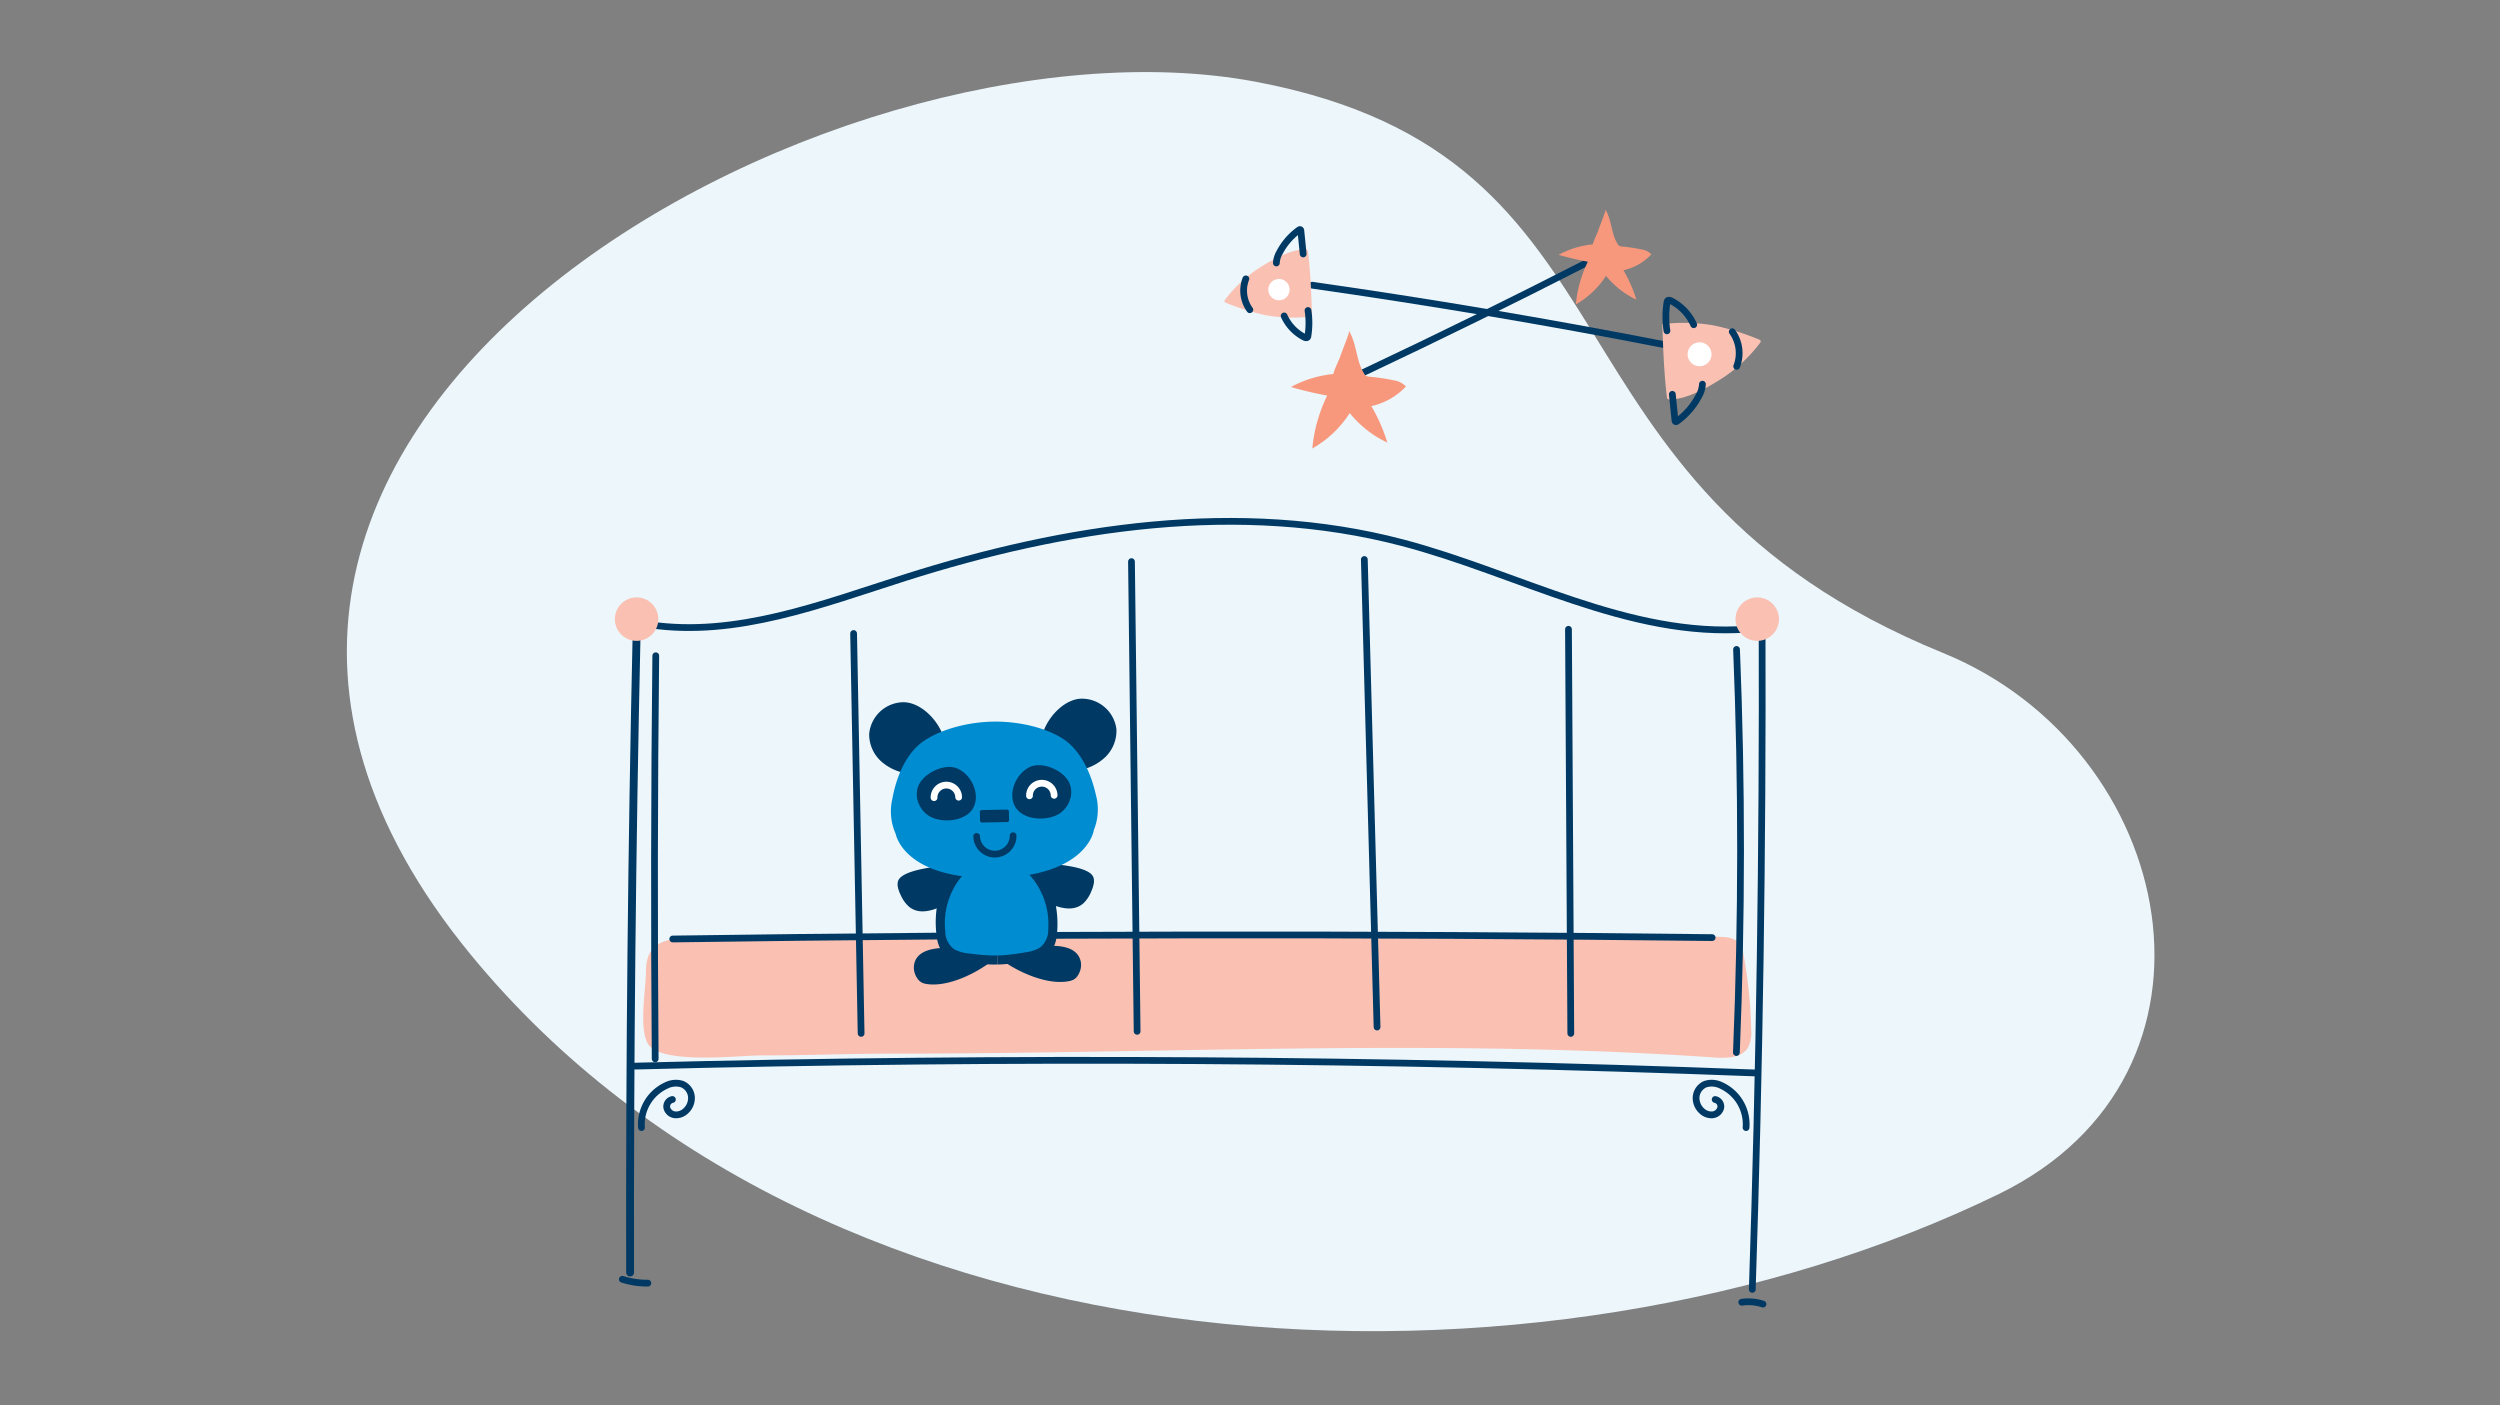 <svg xmlns="http://www.w3.org/2000/svg" width="555" height="312" viewBox="0 0 555 312">
  <rect x="0" y="0" width="555" height="312" fill="#808080" stroke="none"/>
  <g id="additional-products-fertility" transform="translate(-393 -872)">
    <g id="Group_37672" data-name="Group 37672">
      <g id="Group_44323" data-name="Group 44323">
        <g id="Group_44390" data-name="Group 44390">
          <path id="Image_Window" data-name="Image Window" d="M0,0H555V312H0Z" transform="translate(393 872)" fill="none"/>
          <g id="Group_44391" data-name="Group 44391" transform="translate(-12.357 563.523)">
            <g id="Group_44923" data-name="Group 44923" transform="translate(406.91 305.467)">
              <g id="Group_30832" data-name="Group 30832">
                <path id="Path_468" data-name="Path 468" d="M277.38,21.19C366.035,38.028,336.708,110,429.8,147.966c52.25,21.318,67.077,93.475,12.388,120.118-101.24,49.322-259.953,43.568-339.318-53.24C7.861,98.934,182.773,3.218,277.38,21.19Z" fill="#ecf6fb"/>
              </g>
            </g>
            <g id="Group_33378" data-name="Group 33378" transform="translate(460.908 269.428)">
              <path id="Path_17597" data-name="Path 17597" d="M60.723,124.322q-1.581,70.917-1.443,141.86" transform="translate(25.052 55.365)" fill="none" stroke="#003963" stroke-linecap="round" stroke-linejoin="round" stroke-width="1.75"/>
              <path id="Path_17598" data-name="Path 17598" d="M58.382,198.447a18.114,18.114,0,0,0,5.667.857" transform="translate(24.223 124.603)" fill="none" stroke="#003963" stroke-linecap="round" stroke-linejoin="round" stroke-width="1.5"/>
              <path id="Path_17599" data-name="Path 17599" d="M190.263,123.6q.244,73.514-2.18,147.008" transform="translate(145.373 54.686)" fill="none" stroke="#003963" stroke-linecap="round" stroke-linejoin="round" stroke-width="1.5"/>
              <path id="Path_17600" data-name="Path 17600" d="M186.876,201.131a10.517,10.517,0,0,1,4.706.412" transform="translate(144.245 127.015)" fill="none" stroke="#003963" stroke-linecap="round" stroke-linejoin="round" stroke-width="1.5"/>
              <path id="Path_17601" data-name="Path 17601" d="M59.857,174.6q124.451-3.191,248.936,1.528" transform="translate(25.601 101.127)" fill="none" stroke="#003963" stroke-linecap="round" stroke-linejoin="round" stroke-width="1.5"/>
              <path id="Path_17602" data-name="Path 17602" d="M61.389,167.334c-.006,3.909-1.632,12.639.453,16.08,2.822,4.659,20.255,2.565,24.9,2.563,10.044,0,20.083-.4,30.127-.4,19.428,0,38.855-.35,58.281-.679,38.817-.656,77.688-1.257,116.464,1.087q3.49.212,6.976.454c2.727.19,6.03.118,7.456-2.216a7.276,7.276,0,0,0,.706-3.967A101.58,101.58,0,0,0,305.1,163.92a5.791,5.791,0,0,0-1.188-3c-1.071-1.143-2.818-1.251-4.383-1.284q-97.776-2.037-195.577-.072-13.467.273-26.93.621C70.261,160.356,61.4,158.041,61.389,167.334Z" transform="translate(26.463 87.378)" fill="#fac1b3"/>
              <path id="Path_17603" data-name="Path 17603" d="M61.537,134.411c19.192,2.835,38.194-4.591,56.68-10.473,35.635-11.339,74.241-17.254,110.408-7.746,25.661,6.744,50.228,21.155,76.688,19.176" transform="translate(27.17 43.34)" fill="none" stroke="#003963" stroke-linecap="round" stroke-linejoin="round" stroke-width="1.5"/>
              <path id="Path_17604" data-name="Path 17604" d="M84.93,124.323,86.593,213.1" transform="translate(49.021 55.366)" fill="none" stroke="#003963" stroke-linecap="round" stroke-linejoin="round" stroke-width="1.5"/>
              <path id="Path_17605" data-name="Path 17605" d="M116.825,116.068l1.251,104.279" transform="translate(78.813 47.655)" fill="none" stroke="#003963" stroke-linecap="round" stroke-linejoin="round" stroke-width="1.5"/>
              <path id="Path_17606" data-name="Path 17606" d="M143.552,115.826l2.828,103.8" transform="translate(103.778 47.429)" fill="none" stroke="#003963" stroke-linecap="round" stroke-linejoin="round" stroke-width="1.5"/>
              <path id="Path_17607" data-name="Path 17607" d="M166.985,123.838l.514,89.717" transform="translate(125.666 54.913)" fill="none" stroke="#003963" stroke-linecap="round" stroke-linejoin="round" stroke-width="1.5"/>
              <path id="Path_17608" data-name="Path 17608" d="M137.559,84.341q39.185,5.6,78.053,13.177" transform="translate(98.18 18.02)" fill="none" stroke="#003963" stroke-linecap="round" stroke-linejoin="round" stroke-width="1.5"/>
              <path id="Path_17609" data-name="Path 17609" d="M143.667,105.9q24.7-11.66,49.019-24.1" transform="translate(103.885 15.641)" fill="none" stroke="#003963" stroke-linecap="square" stroke-linejoin="round" stroke-width="1.5"/>
              <path id="Path_17610" data-name="Path 17610" d="M64.169,159.823q115.368-1.639,230.75-.306" transform="translate(29.629 87.682)" fill="none" stroke="#003963" stroke-linecap="round" stroke-linejoin="round" stroke-width="1.5"/>
              <circle id="Ellipse_10" data-name="Ellipse 10" cx="4.827" cy="4.827" r="4.827" transform="translate(80.948 171.67)" fill="#fac1b3"/>
              <circle id="Ellipse_11" data-name="Ellipse 11" cx="4.827" cy="4.827" r="4.827" transform="translate(329.73 171.67)" fill="#fac1b3"/>
              <path id="Path_17611" data-name="Path 17611" d="M186.294,126.15q1.8,44.72-.035,89.491" transform="translate(143.669 57.073)" fill="none" stroke="#003963" stroke-linecap="round" stroke-linejoin="round" stroke-width="1.5"/>
              <path id="Path_17612" data-name="Path 17612" d="M62.356,126.875q-.49,44.741-.128,89.485" transform="translate(27.672 57.75)" fill="none" stroke="#003963" stroke-linecap="round" stroke-linejoin="round" stroke-width="1.5"/>
              <path id="Path_17613" data-name="Path 17613" d="M192.729,185.8a9.478,9.478,0,0,0-5.487-9.338,4.7,4.7,0,0,0-3.559-.3,3.372,3.372,0,0,0-2.035,2.752,3.864,3.864,0,0,0,1.288,3.216,3.106,3.106,0,0,0,2.321.845,2.09,2.09,0,0,0,1.837-1.51,1.589,1.589,0,0,0-1.224-1.9" transform="translate(139.345 103.571)" fill="none" stroke="#003963" stroke-linecap="round" stroke-linejoin="round" stroke-width="1.5"/>
              <path id="Path_17614" data-name="Path 17614" d="M60.6,185.8a9.483,9.483,0,0,1,5.489-9.338,4.7,4.7,0,0,1,3.559-.3,3.376,3.376,0,0,1,2.035,2.752,3.865,3.865,0,0,1-1.29,3.216,3.1,3.1,0,0,1-2.319.845,2.093,2.093,0,0,1-1.839-1.51,1.589,1.589,0,0,1,1.226-1.9" transform="translate(26.26 103.571)" fill="none" stroke="#003963" stroke-linecap="round" stroke-linejoin="round" stroke-width="1.5"/>
              <path id="Path_17615" data-name="Path 17615" d="M147.718,90.819c-.5,1.447-1.4,3.7-1.538,4.12-.455,1.433-1.271,2.77-1.654,4.218a24.693,24.693,0,0,0-9.4,2.878,80.056,80.056,0,0,0,8.046,1.9,34.229,34.229,0,0,0-3.3,11.749,23.813,23.813,0,0,0,8.311-7.856,23.693,23.693,0,0,0,8.349,6.551,37.705,37.705,0,0,0-3.557-8.1,14.949,14.949,0,0,0,7.686-4.367,4.743,4.743,0,0,0-2.789-1.369c-1.3-.286-2.605-.487-3.922-.652-2.141-.269-2.133.079-2.975-1.551-1.365-2.648-1.323-5.986-2.949-8.744A3.732,3.732,0,0,1,147.718,90.819Z" transform="translate(95.91 22.928)" fill="#f7987d"/>
              <path id="Path_17616" data-name="Path 17616" d="M176,76.657c-.4,1.166-1.13,2.98-1.238,3.321-.367,1.155-1.025,2.234-1.334,3.4a19.91,19.91,0,0,0-7.576,2.319,64.815,64.815,0,0,0,6.485,1.53,27.629,27.629,0,0,0-2.659,9.473,19.229,19.229,0,0,0,6.7-6.334,19.125,19.125,0,0,0,6.731,5.282,30.321,30.321,0,0,0-2.868-6.529,12.046,12.046,0,0,0,6.2-3.522,3.822,3.822,0,0,0-2.247-1.1c-1.046-.23-2.1-.393-3.162-.526-1.727-.217-1.719.064-2.4-1.251-1.1-2.133-1.066-4.824-2.379-7.05A2.892,2.892,0,0,1,176,76.657Z" transform="translate(124.61 9.92)" fill="#f7987d"/>
              <g id="Group_33370" data-name="Group 33370" transform="translate(313.481 105.709)">
                <path id="Path_17617" data-name="Path 17617" d="M178.045,88.92l-.29.035c.191,5.441.366,10.721,1.012,16.142a.762.762,0,0,0,.147.433.734.734,0,0,0,.557.151c3.653-.06,7.963-2.445,11.009-4.352a33.521,33.521,0,0,0,8.955-8.185.594.594,0,0,0,.168-.429c-.033-.207-.259-.313-.456-.385a57.4,57.4,0,0,0-10-3.1A39.258,39.258,0,0,0,178.045,88.92Z" transform="translate(-177.755 -83.652)" fill="#fac1b3"/>
                <circle id="Ellipse_12" data-name="Ellipse 12" cx="2.658" cy="2.658" r="2.658" transform="translate(5.61 9.329)" fill="#fff"/>
                <path id="Path_17618" data-name="Path 17618" d="M184.343,91.5a10.985,10.985,0,0,0-5.061-5.321c-.238-.106-.553-.188-.731,0a.672.672,0,0,0-.133.356,20.409,20.409,0,0,0-.015,6.317" transform="translate(-177.373 -86.072)" fill="none" stroke="#003963" stroke-linecap="round" stroke-linejoin="round" stroke-width="1.5"/>
                <path id="Path_17619" data-name="Path 17619" d="M178.907,97.956l.582,5.779a.333.333,0,0,0,.108.257c.108.074.255,0,.362-.081a16.087,16.087,0,0,0,4.853-5.636,5.825,5.825,0,0,0,.774-2.57" transform="translate(-176.679 -77.074)" fill="none" stroke="#003963" stroke-linecap="round" stroke-linejoin="round" stroke-width="1.5"/>
                <path id="Path_17620" data-name="Path 17620" d="M185.782,89.683a8.1,8.1,0,0,1,.988,7.684" transform="translate(-170.257 -82.699)" fill="none" stroke="#003963" stroke-linecap="round" stroke-linejoin="round" stroke-width="1.5"/>
              </g>
              <g id="Group_33371" data-name="Group 33371" transform="translate(216.271 90.018)">
                <path id="Path_17621" data-name="Path 17621" d="M146.7,95.158c.085-.01.172-.019.257-.031-.17-4.849-.325-9.552-.9-14.382a.65.65,0,0,0-.132-.385.638.638,0,0,0-.5-.135c-3.255.054-7.094,2.178-9.808,3.878a29.844,29.844,0,0,0-7.978,7.291.534.534,0,0,0-.151.383c.031.184.232.28.408.344a51.2,51.2,0,0,0,8.908,2.764A34.954,34.954,0,0,0,146.7,95.158Z" transform="translate(-127.493 -75.843)" fill="#fac1b3"/>
                <circle id="Ellipse_13" data-name="Ellipse 13" cx="2.368" cy="2.368" r="2.368" transform="translate(9.735 10.961)" fill="#fff"/>
                <path id="Path_17622" data-name="Path 17622" d="M134.349,88.453a9.8,9.8,0,0,0,4.508,4.742c.213.093.493.166.652,0a.582.582,0,0,0,.118-.315,18.2,18.2,0,0,0,.015-5.63" transform="translate(-121.089 -69.285)" fill="none" stroke="#003963" stroke-linecap="round" stroke-linejoin="round" stroke-width="1.5"/>
                <path id="Path_17623" data-name="Path 17623" d="M139.406,83.365l-.518-5.148a.3.3,0,0,0-.1-.23c-.1-.066-.226,0-.323.072a14.35,14.35,0,0,0-4.323,5.023,5.161,5.161,0,0,0-.689,2.29" transform="translate(-121.922 -77.959)" fill="none" stroke="#003963" stroke-linecap="round" stroke-linejoin="round" stroke-width="1.5"/>
                <path id="Path_17624" data-name="Path 17624" d="M131.071,90.463a7.217,7.217,0,0,1-.882-6.847" transform="translate(-125.433 -72.675)" fill="none" stroke="#003963" stroke-linecap="round" stroke-linejoin="round" stroke-width="1.5"/>
              </g>
              <g id="Group_33377" data-name="Group 33377" transform="translate(137.401 194.151)">
                <g id="Group_33374" data-name="Group 33374">
                  <g id="Group_33372" data-name="Group 33372" transform="translate(0 0.79)">
                    <path id="Path_17625" data-name="Path 17625" d="M90.039,156.007a7.017,7.017,0,0,0,.613,1.725,7.479,7.479,0,0,0,1.818,2.584c2.837,2.4,6.9.228,9.632-1.238a8.962,8.962,0,0,0,4.164-3.773c.58-1.3.431-3.659-1.211-4.39-1.414-.629-4.52.18-6.027.435-2.269.385-8.529,1.118-9,3.5A3.08,3.08,0,0,0,90.039,156.007Z" transform="translate(-83.662 -114.955)" fill="#003963"/>
                    <path id="Path_17626" data-name="Path 17626" d="M91.861,164.5a4.221,4.221,0,0,0,.745,2.762,2.791,2.791,0,0,0,.911.905,3.491,3.491,0,0,0,1.211.369c4.837.733,11.235-2.524,14.652-5.286a1.579,1.579,0,0,0,.576-.692c.19-.632-.526-1.18-1.2-1.46-3.1-1.3-6.667-.638-9.968-.582-2.977.048-6.346.689-6.893,3.735C91.882,164.331,91.87,164.414,91.861,164.5Z" transform="translate(-81.925 -105.974)" fill="#003963"/>
                    <path id="Path_17627" data-name="Path 17627" d="M107.456,147.148l-.095.041a20.548,20.548,0,0,0-9.274,7.392,22.789,22.789,0,0,0-3.619,14.9c.166,1.922.65,4.017,2.381,5.2a9.023,9.023,0,0,0,3.742,1.193q2.791.429,5.624.59a14.678,14.678,0,0,0,1.822.008Z" transform="translate(-79.563 -118.255)" fill="#003963"/>
                    <path id="Path_17628" data-name="Path 17628" d="M94.359,132.209a7.734,7.734,0,0,0-7.641,7.073,8.122,8.122,0,0,0,2.808,6.185,11.258,11.258,0,0,0,6.375,2.64,8.522,8.522,0,0,0,3.971-.425C108.194,144.394,101.069,132.281,94.359,132.209Z" transform="translate(-86.714 -132.209)" fill="#003963"/>
                  </g>
                  <g id="Group_33373" data-name="Group 33373" transform="translate(4.849)">
                    <path id="Path_17629" data-name="Path 17629" d="M120.528,155.3a7.017,7.017,0,0,1-.545,1.748,7.461,7.461,0,0,1-1.712,2.654c-2.741,2.516-6.887.5-9.674-.855a8.951,8.951,0,0,1-4.311-3.605c-.632-1.275-.576-3.638,1.035-4.433,1.387-.685,4.524,0,6.04.2,2.282.294,8.566.778,9.127,3.143A3.084,3.084,0,0,1,120.528,155.3Z" transform="translate(-75.501 -114.323)" fill="#003963"/>
                    <path id="Path_17630" data-name="Path 17630" d="M119.81,163.893a4.221,4.221,0,0,1-.632,2.789,2.8,2.8,0,0,1-.874.94,3.489,3.489,0,0,1-1.2.418c-4.806.924-11.328-2.075-14.852-4.7a1.593,1.593,0,0,1-.6-.669c-.215-.625.478-1.2,1.137-1.509,3.042-1.422,6.636-.9,9.937-.979,2.977-.068,6.369.437,7.036,3.46C119.783,163.727,119.8,163.81,119.81,163.893Z" transform="translate(-77.646 -105.317)" fill="#003963"/>
                    <path id="Path_17631" data-name="Path 17631" d="M101.136,147.148l.1.037a20.576,20.576,0,0,1,9.56,7.017A22.808,22.808,0,0,1,115,168.943c-.091,1.926-.491,4.04-2.174,5.294a9.039,9.039,0,0,1-3.692,1.342q-2.771.537-5.6.812a14.679,14.679,0,0,1-1.822.079Z" transform="translate(-78.092 -117.465)" fill="#003963"/>
                    <path id="Path_17632" data-name="Path 17632" d="M115.286,131.809a7.733,7.733,0,0,1,7.916,6.763,8.125,8.125,0,0,1-2.561,6.291,11.264,11.264,0,0,1-6.264,2.891,8.487,8.487,0,0,1-3.984-.269C101.947,144.533,108.584,132.148,115.286,131.809Z" transform="translate(-73.159 -131.801)" fill="#003963"/>
                    <path id="Path_17633" data-name="Path 17633" d="M134.7,150.681c-.963-4.383-3.245-10.007-7.643-12.651-4.257-2.563-10.179-3.69-15.277-3.588s-10.97,1.462-15.122,4.191c-4.288,2.818-6.346,8.527-7.135,12.947a12.215,12.215,0,0,0,.75,7.8s1.754,10.164,22.2,9.757S134.257,158.5,134.257,158.5A12.214,12.214,0,0,0,134.7,150.681Z" transform="translate(-89.221 -129.338)" fill="#008cd1"/>
                    <path id="Path_17634" data-name="Path 17634" d="M114.8,155.012a17.419,17.419,0,0,0-8.131-5.394l-.083-.027-.079.031a17.4,17.4,0,0,0-7.91,5.713,16.328,16.328,0,0,0-3.106,11.486,4.913,4.913,0,0,0,2.019,4.009,8.264,8.264,0,0,0,3.185.913c1.584.217,3.183.366,4.789.447a38.948,38.948,0,0,0,3.1-.062q2.4-.218,4.767-.636a8.22,8.22,0,0,0,3.145-1.041,4.9,4.9,0,0,0,1.859-4.085A16.329,16.329,0,0,0,114.8,155.012Z" transform="translate(-83.445 -115.183)" fill="#008cd1"/>
                    <path id="Path_17635" data-name="Path 17635" d="M115.776,147.554a5.812,5.812,0,0,1-1.95,2.481c-2.75,1.971-8.535,1.735-10.169-1.623-1.466-3.013.395-7.086,3.269-8.518,2.822-1.406,7.489.64,8.825,3.35A5.224,5.224,0,0,1,115.776,147.554Z" transform="translate(-76.216 -124.666)" fill="#003963"/>
                  </g>
                  <path id="Path_17636" data-name="Path 17636" d="M92.726,148.025a5.81,5.81,0,0,0,2.046,2.4c2.828,1.859,8.6,1.393,10.1-2.027,1.344-3.069-.677-7.065-3.605-8.382-2.876-1.292-7.458.938-8.686,3.7A5.223,5.223,0,0,0,92.726,148.025Z" transform="translate(-81.607 -124.475)" fill="#003963"/>
                  <rect id="Rectangle_8076" data-name="Rectangle 8076" width="6.444" height="2.766" rx="0.389" transform="translate(24.572 24.744) rotate(-1.139)" fill="#003963"/>
                </g>
                <g id="Group_33376" data-name="Group 33376" transform="translate(14.406 18.77)">
                  <path id="Path_17637" data-name="Path 17637" d="M107.146,147.531a4.048,4.048,0,0,1-8.094.161" transform="translate(-89.596 -135.878)" fill="none" stroke="#003963" stroke-linecap="round" stroke-linejoin="round" stroke-width="1.5"/>
                  <g id="Group_33375" data-name="Group 33375">
                    <path id="Path_17638" data-name="Path 17638" d="M105.119,144.3a2.733,2.733,0,1,1,5.466-.108" transform="translate(-83.929 -141.506)" fill="none" stroke="#fff" stroke-linecap="round" stroke-linejoin="round" stroke-width="1.5"/>
                    <path id="Path_17639" data-name="Path 17639" d="M94.163,144.513a2.733,2.733,0,1,1,5.466-.11" transform="translate(-94.163 -141.302)" fill="none" stroke="#fff" stroke-linecap="round" stroke-linejoin="round" stroke-width="1.5"/>
                  </g>
                </g>
              </g>
            </g>
          </g>
        </g>
      </g>
    </g>
  </g>
</svg>
